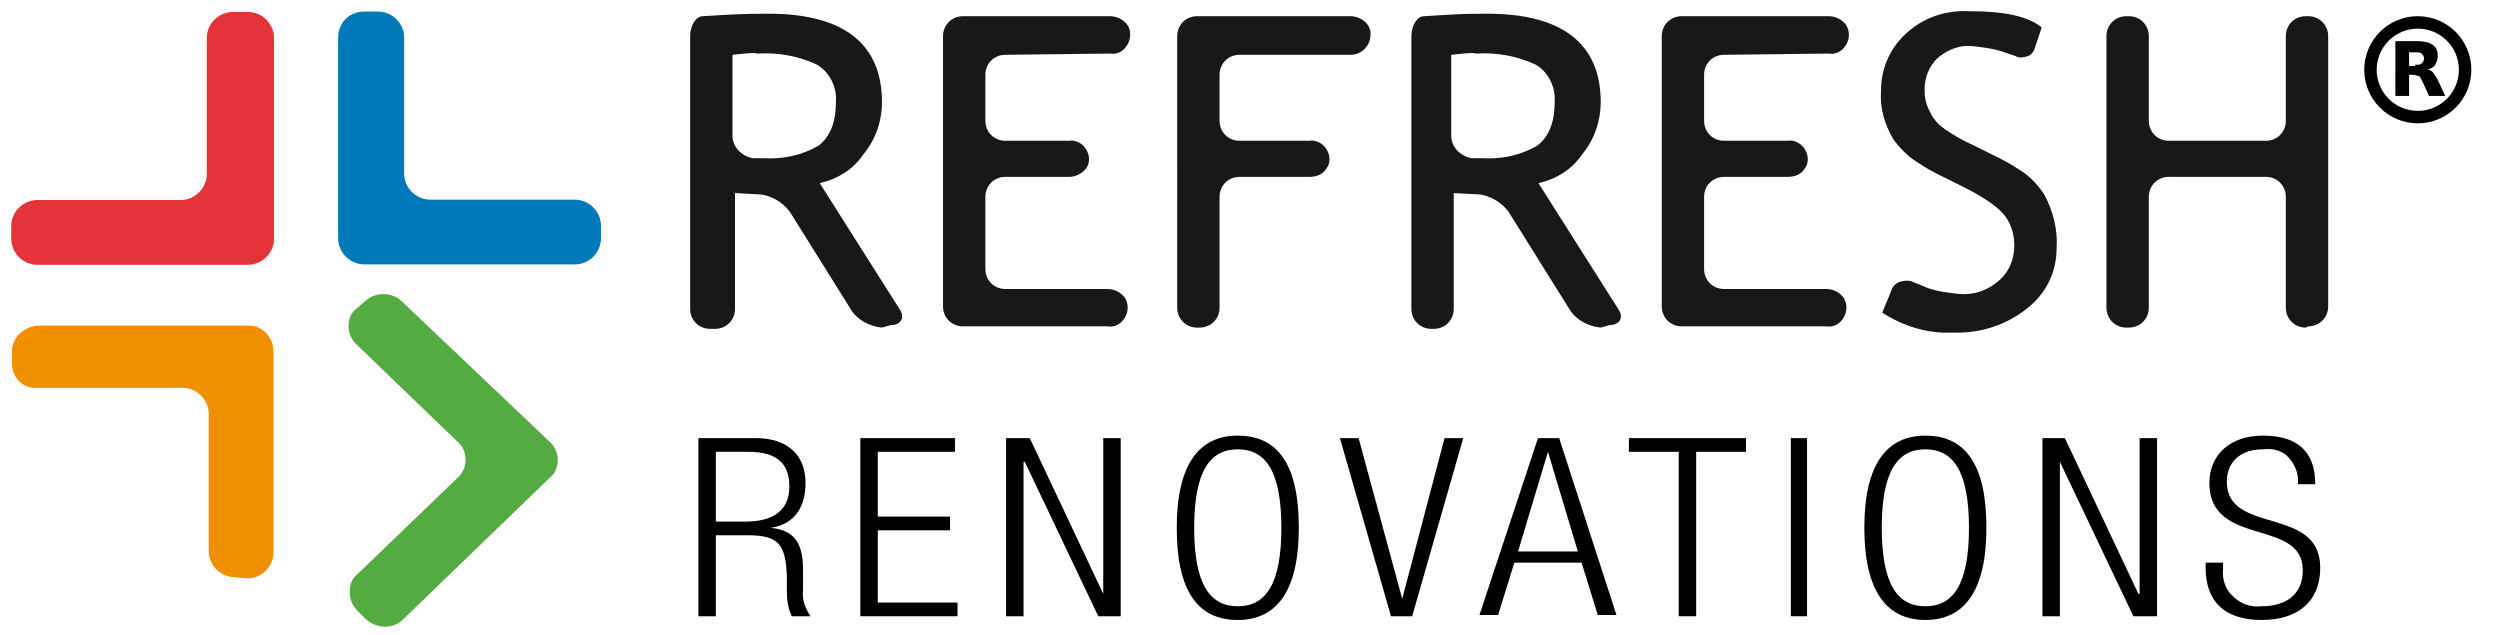 <?xml version="1.0" encoding="utf-8"?>
<!-- Generator: Adobe Illustrator 23.0.1, SVG Export Plug-In . SVG Version: 6.00 Build 0)  -->
<svg version="1.1" id="Layer_1" xmlns="http://www.w3.org/2000/svg" xmlns:xlink="http://www.w3.org/1999/xlink" x="0px" y="0px"
	 width="200.7px" height="51px" viewBox="0 0 200.7 51" style="enable-background:new 0 0 200.7 51;" xml:space="preserve">
<style type="text/css">
	.st0{fill-rule:evenodd;clip-rule:evenodd;fill:#E43439;}
	.st1{fill-rule:evenodd;clip-rule:evenodd;fill:#0079BB;}
	.st2{fill-rule:evenodd;clip-rule:evenodd;fill:#F08F00;}
	.st3{fill-rule:evenodd;clip-rule:evenodd;fill:#54AB42;}
	.st4{fill-rule:evenodd;clip-rule:evenodd;}
	.st5{fill:#1A171B;}
	.st6{fill-rule:evenodd;clip-rule:evenodd;fill:#1A171B;}
	.st7{fill:none;stroke:#000000;stroke-miterlimit:10;}
</style>
<title>Group_27</title>
<desc>Created with Sketch.</desc>
<g id="Page-1">
	<g id="Pre-entry" transform="translate(-606, -606)">
		<g id="Group_27" transform="translate(606, 606)">
			<g id="Group_8">
				<g id="Group_5" transform="translate(0, 0.927)">
					<g id="Group_1" transform="translate(0, 0.031)">
						<path id="Path_1" class="st0" d="M18.7,0c-1.1,0-2.1,0.9-2.1,2.1l0,10.9c0,1.1-0.9,2.1-2.1,2.1L3,15.1c-1.1,0-2.1,0.9-2.1,2.1
							v1c0,1.1,0.9,2.1,2.1,2.1l16.9,0c1.1,0,2.1-0.9,2.1-2.1l0-16.1c0-1.1-0.9-2.1-2.1-2.1L18.7,0z"/>
					</g>
					<g id="Group_2" transform="translate(26.245, 0)">
						<path id="Path_2" class="st1" d="M4.1,0c1.1,0,2.1,0.9,2.1,2.1l0,10.9c0,1.1,0.9,2.1,2.1,2.1l11.6,0c1.1,0,2.1,0.9,2.1,2.1v1
							c0,1.1-0.9,2.1-2.1,2.1l-16.9,0c-1.1,0-2.1-0.9-2.1-2.1l0-16.1C0.9,0.9,1.8,0,3,0L4.1,0z"/>
					</g>
					<g id="Group_3" transform="translate(0.955, 25.209)">
						<path id="Path_3" class="st2" d="M17.9,20.2c-1.1,0-2.1-0.9-2.1-2.1l0-11c0-1.1-0.9-2.1-2.1-2.1l-11.6,0C0.9,5.1,0,4.2,0,3
							V2.1C0,1,0.9,0.1,2.1,0l16.9,0C20.1,0,21,0.9,21,2.1l0,16.1c0,1.1-0.9,2.1-2.1,2.1L17.9,20.2z"/>
					</g>
					<g id="Group_4" transform="translate(27.078, 21.684)">
						<path id="Path_4" class="st3" d="M1.6,26.4C1.2,26,1,25.5,1,24.9s0.2-1.1,0.6-1.4l8.1-7.8c0.4-0.4,0.6-0.9,0.6-1.4
							s-0.2-1.1-0.6-1.4L1.5,5C1.2,4.7,0.9,4.2,0.9,3.6s0.2-1.1,0.6-1.4l0.7-0.6c0.8-0.8,2.2-0.8,3,0l11.9,11.3
							c0.4,0.4,0.6,0.9,0.6,1.4c0,0.5-0.2,1.1-0.6,1.4L5.3,27.1c-0.8,0.8-2.1,0.8-3,0L1.6,26.4z"/>
					</g>
				</g>
				<g id="Group_6" transform="translate(55.169, 34.972)">
					<path id="Path_5" d="M0.9,0.2h4.6c2.6,0,4,1.4,4,3.6c0,1.7-0.7,3.3-2.8,3.6v0c1.9,0.2,2.6,1.2,2.6,3.4l0,1.6
						c-0.1,0.8,0.2,1.5,0.6,2.1H8.4c-0.3-0.6-0.4-1.3-0.4-2l0-1.2C7.9,8.8,7.4,8,4.9,8H2.3v6.5H0.9L0.9,0.2z M2.3,6.9h2.4
						c2.2,0,3.5-0.9,3.5-2.8c0-1.7-0.8-2.8-3.3-2.8H2.3L2.3,6.9z"/>
					<polygon id="Path_6" class="st4" points="13.9,0.2 21.5,0.2 21.5,1.3 15.3,1.3 15.3,6.5 21.1,6.5 21.1,7.6 15.3,7.6 15.3,13.4 
						21.7,13.4 21.7,14.5 13.9,14.5 					"/>
					<polygon id="Path_7" class="st4" points="25.6,0.2 27.5,0.2 33.4,12.7 33.4,12.7 33.4,0.2 34.8,0.2 34.8,14.5 33,14.5 
						27.1,2.1 27,2.1 27,14.5 25.6,14.5 					"/>
					<path id="Path_8" d="M44.2,0c3.2,0,4.9,2.3,4.9,7.4s-1.8,7.4-4.9,7.4c-3.2,0-4.9-2.3-4.9-7.4S41.1,0,44.2,0z M44.2,13.7
						c2.2,0,3.5-1.7,3.5-6.3s-1.3-6.3-3.5-6.3c-2.2,0-3.5,1.7-3.5,6.3S42,13.7,44.2,13.7z"/>
					<polygon id="Path_9" class="st4" points="52.4,0.2 53.9,0.2 57.4,13.1 57.4,13.1 60.8,0.2 62.3,0.2 58.2,14.5 56.5,14.5 					
						"/>
					<path id="Path_10" d="M68.3,0.2H70l4.6,14.2h-1.5l-1.3-4.2h-5.4l-1.3,4.2h-1.5L68.3,0.2z M71.5,9.3l-2.4-8h0l-2.4,8H71.5z"/>
					<polygon id="Path_11" class="st4" points="79.6,1.3 75.6,1.3 75.6,0.2 85,0.2 85,1.3 81,1.3 81,14.5 79.6,14.5 					"/>
					<polygon id="Path_12" class="st4" points="88.6,0.2 89.9,0.2 89.9,14.5 88.6,14.5 					"/>
					<path id="Path_13" d="M99.4,0c3.2,0,4.9,2.3,4.9,7.4s-1.8,7.4-4.9,7.4s-4.9-2.3-4.9-7.4S96.3,0,99.4,0z M99.4,13.7
						c2.2,0,3.5-1.7,3.5-6.3s-1.3-6.3-3.5-6.3s-3.5,1.7-3.5,6.3S97.2,13.7,99.4,13.7z"/>
					<polygon id="Path_14" class="st4" points="108.8,0.2 110.6,0.2 116.5,12.7 116.6,12.7 116.6,0.2 118,0.2 118,14.5 116.1,14.5 
						110.2,2.1 110.2,2.1 110.2,14.5 108.8,14.5 					"/>
					<path id="Path_15" class="st4" d="M129.3,3.9c0.1-0.8-0.2-1.5-0.7-2.1s-1.3-0.8-2.1-0.7c-1.9,0-2.9,1.1-2.9,2.6
						c0,4.3,7.5,1.9,7.5,6.9c0,2.8-1.9,4.2-4.7,4.2c-2.9,0-4.5-1.4-4.5-4.2v-0.4h1.4v0.5c-0.1,0.8,0.2,1.7,0.8,2.2
						c0.6,0.6,1.4,0.9,2.3,0.8c1.9,0,3.3-0.9,3.3-2.9c0-4.2-7.5-1.8-7.5-7c0-2.2,1.6-3.8,4.3-3.8c2.9,0,4.2,1.4,4.2,3.9L129.3,3.9z"
						/>
				</g>
				<g id="Group_7" transform="translate(55.406, 0)">
					<path id="Path_16" class="st5" d="M15.4,26.3c-1-0.1-1.9-0.6-2.4-1.3l-5-8c-0.6-0.8-1.5-1.3-2.4-1.4c0,0-0.4,0-2-0.1v9.3
						c0,0.9-0.7,1.6-1.6,1.6H1.6c-0.9,0-1.6-0.7-1.6-1.6V2.9c0-0.9,0.5-1.6,1-1.6l1.7-0.1c1.7-0.1,2.9-0.1,3.6-0.1
						c6,0,9.1,2.4,9.1,7.1c0,1.5-0.5,3-1.5,4.2c-0.8,1.2-2.1,2-3.5,2.3l6.4,10.1c0.5,0.7,0.1,1.3-0.7,1.3L15.4,26.3z M3.4,4.4v6.5
						c0,0.9,0.7,1.6,1.6,1.8c0,0,0,0,0.8,0c1.6,0.1,3.1-0.2,4.5-1c0.9-0.7,1.4-1.8,1.4-3.5c0.1-1.2-0.5-2.4-1.5-3
						c-1.5-0.7-3.1-1-4.8-0.9C5.1,4.2,4.4,4.3,3.4,4.4z"/>
					<path id="Path_17" class="st6" d="M25.3,4.4c-0.9,0-1.6,0.7-1.6,1.6v3.7c0,0.9,0.7,1.6,1.6,1.6h5.1c0.5-0.1,1.1,0.2,1.4,0.7
						s0.3,1.1,0,1.5s-0.8,0.7-1.4,0.7h-5.1c-0.9,0-1.6,0.7-1.6,1.6v5.8c0,0.9,0.7,1.6,1.6,1.6h8.2c0.6,0,1.1,0.3,1.4,0.7
						c0.3,0.5,0.3,1.1,0,1.6s-0.8,0.8-1.4,0.7H21.9c-0.9,0-1.6-0.7-1.6-1.6V2.9c0-0.9,0.7-1.6,1.6-1.6h11.8c0.6,0,1.1,0.3,1.4,0.7
						s0.3,1.1,0,1.6s-0.8,0.8-1.4,0.7L25.3,4.4z"/>
					<path id="Path_18" class="st6" d="M44.1,4.4c-0.9,0-1.6,0.7-1.6,1.6v3.7c0,0.9,0.7,1.6,1.6,1.6h5.6c0.5-0.1,1.1,0.2,1.4,0.7
						c0.3,0.5,0.3,1.1,0,1.5c-0.3,0.5-0.8,0.7-1.4,0.7h-5.6c-0.9,0-1.6,0.7-1.6,1.6v8.9c0,0.9-0.7,1.6-1.6,1.6h-0.2
						c-0.9,0-1.6-0.7-1.6-1.6V2.9c0-0.9,0.7-1.6,1.6-1.6H53c0.6,0,1.1,0.3,1.4,0.7s0.3,1.1,0,1.6S53.6,4.4,53,4.4L44.1,4.4z"/>
					<path id="Path_19" class="st5" d="M73.1,26.3c-1-0.1-1.9-0.6-2.4-1.3l-5-8c-0.6-0.8-1.5-1.3-2.4-1.4c0,0-0.4,0-2-0.1v9.3
						c0,0.9-0.7,1.6-1.6,1.6h-0.2c-0.9,0-1.6-0.7-1.6-1.6V2.9c0-0.9,0.5-1.6,1-1.6l1.7-0.1C62,1.1,63.2,1.1,64,1.1
						c6,0,9.1,2.4,9.1,7.1c0,1.5-0.5,3-1.5,4.2c-0.8,1.2-2.1,2-3.5,2.3l6.4,10.1c0.5,0.7,0.1,1.3-0.7,1.3L73.1,26.3z M61.1,4.4v6.5
						c0,0.9,0.7,1.6,1.6,1.8c0,0,0,0,0.8,0c1.6,0.1,3.1-0.2,4.5-1c0.9-0.7,1.4-1.8,1.4-3.5c0.1-1.2-0.5-2.4-1.5-3
						c-1.5-0.7-3.1-1-4.8-0.9C62.8,4.2,62.1,4.3,61.1,4.4z"/>
					<path id="Path_20" class="st6" d="M83,4.4c-0.9,0-1.6,0.7-1.6,1.6v3.7c0,0.9,0.7,1.6,1.6,1.6h5.1c0.5-0.1,1.1,0.2,1.4,0.7
						c0.3,0.5,0.3,1.1,0,1.5c-0.3,0.5-0.8,0.7-1.4,0.7H83c-0.9,0-1.6,0.7-1.6,1.6v5.8c0,0.9,0.7,1.6,1.6,1.6h8.2
						c0.6,0,1.1,0.3,1.4,0.7c0.3,0.5,0.3,1.1,0,1.6c-0.3,0.5-0.8,0.8-1.4,0.7H79.6c-0.9,0-1.6-0.7-1.6-1.6V2.9
						c0-0.9,0.7-1.6,1.6-1.6h11.8c0.6,0,1.1,0.3,1.4,0.7c0.3,0.5,0.3,1.1,0,1.6c-0.3,0.5-0.8,0.8-1.4,0.7L83,4.4z"/>
					<path id="Path_21" class="st6" d="M95.7,25.1l0.7-1.7c0.1-0.4,0.4-0.7,0.8-0.8c0.4-0.1,0.8-0.1,1.1,0.1c0,0,0.1,0,1,0.4
						c0.8,0.3,1.7,0.4,2.6,0.5c1.2,0.1,2.3-0.3,3.2-1.1c0.8-0.7,1.2-1.7,1.2-2.8c0-0.8-0.2-1.6-0.7-2.3c-0.5-0.7-1.6-1.5-3.4-2.4
						l-0.6-0.3c-0.8-0.4-2.1-1-2.8-1.5c-0.9-0.5-1.6-1.2-2.2-2c-0.7-1.2-1.1-2.5-1-3.9c0-1.8,0.7-3.4,2-4.6c1.4-1.3,3.2-1.9,5.1-1.8
						c2.8,0,4.7,0.4,5.8,1.3L108,3.7c-0.1,0.4-0.3,0.7-0.6,0.8s-0.7,0.2-1,0l-0.9-0.3c-0.8-0.3-1.7-0.4-2.6-0.5c-1-0.1-2,0.3-2.8,1
						c-0.7,0.7-1,1.6-1,2.5c0,0.6,0.1,1.2,0.4,1.7c0.2,0.5,0.6,1,1,1.3c0.8,0.6,1.7,1.1,2.6,1.5l0.6,0.3c0.8,0.4,2.1,1,2.8,1.5
						c0.9,0.5,1.6,1.2,2.2,2.1c0.7,1.3,1.1,2.8,1,4.3c0,1.9-0.8,3.6-2.3,4.8c-1.7,1.4-3.9,2.1-6.1,2C99.4,26.8,97.4,26.2,95.7,25.1
						L95.7,25.1z"/>
					<path id="Path_22" class="st6" d="M129.7,26.3c-0.9,0-1.6-0.7-1.6-1.6v-8.9c0-0.9-0.7-1.6-1.6-1.6h-7.8c-0.9,0-1.6,0.7-1.6,1.6
						v8.9c0,0.9-0.7,1.6-1.6,1.6h-0.2c-0.9,0-1.6-0.7-1.6-1.6V2.9c0-0.9,0.7-1.6,1.6-1.6h0.2c0.9,0,1.6,0.7,1.6,1.6v6.8
						c0,0.9,0.7,1.6,1.6,1.6h7.8c0.9,0,1.6-0.7,1.6-1.6V2.9c0-0.9,0.7-1.6,1.6-1.6h0.2c0.9,0,1.6,0.7,1.6,1.6v21.7
						c0,0.9-0.7,1.6-1.6,1.6L129.7,26.3z"/>
				</g>
			</g>
		</g>
	</g>
</g>
<circle class="st7" cx="194.1" cy="5.6" r="3.8"/>
<path d="M193.9,5.2c0.2,0,0.4,0,0.5-0.1c0.1-0.1,0.2-0.2,0.2-0.4c0-0.2-0.1-0.3-0.2-0.4c-0.1-0.1-0.3-0.1-0.5-0.1h-0.5v1.1H193.9
	 M193.4,6v1.7h-1.1V3.3h1.7c0.6,0,1,0.1,1.3,0.3c0.3,0.2,0.4,0.5,0.4,0.9c0,0.3-0.1,0.5-0.2,0.7c-0.1,0.2-0.4,0.3-0.6,0.4
	c0.2,0,0.3,0.1,0.4,0.2s0.2,0.3,0.4,0.6l0.6,1.3H195l-0.5-1.1c-0.1-0.2-0.2-0.4-0.3-0.5C194,6.1,193.9,6,193.7,6H193.4"/>
</svg>
